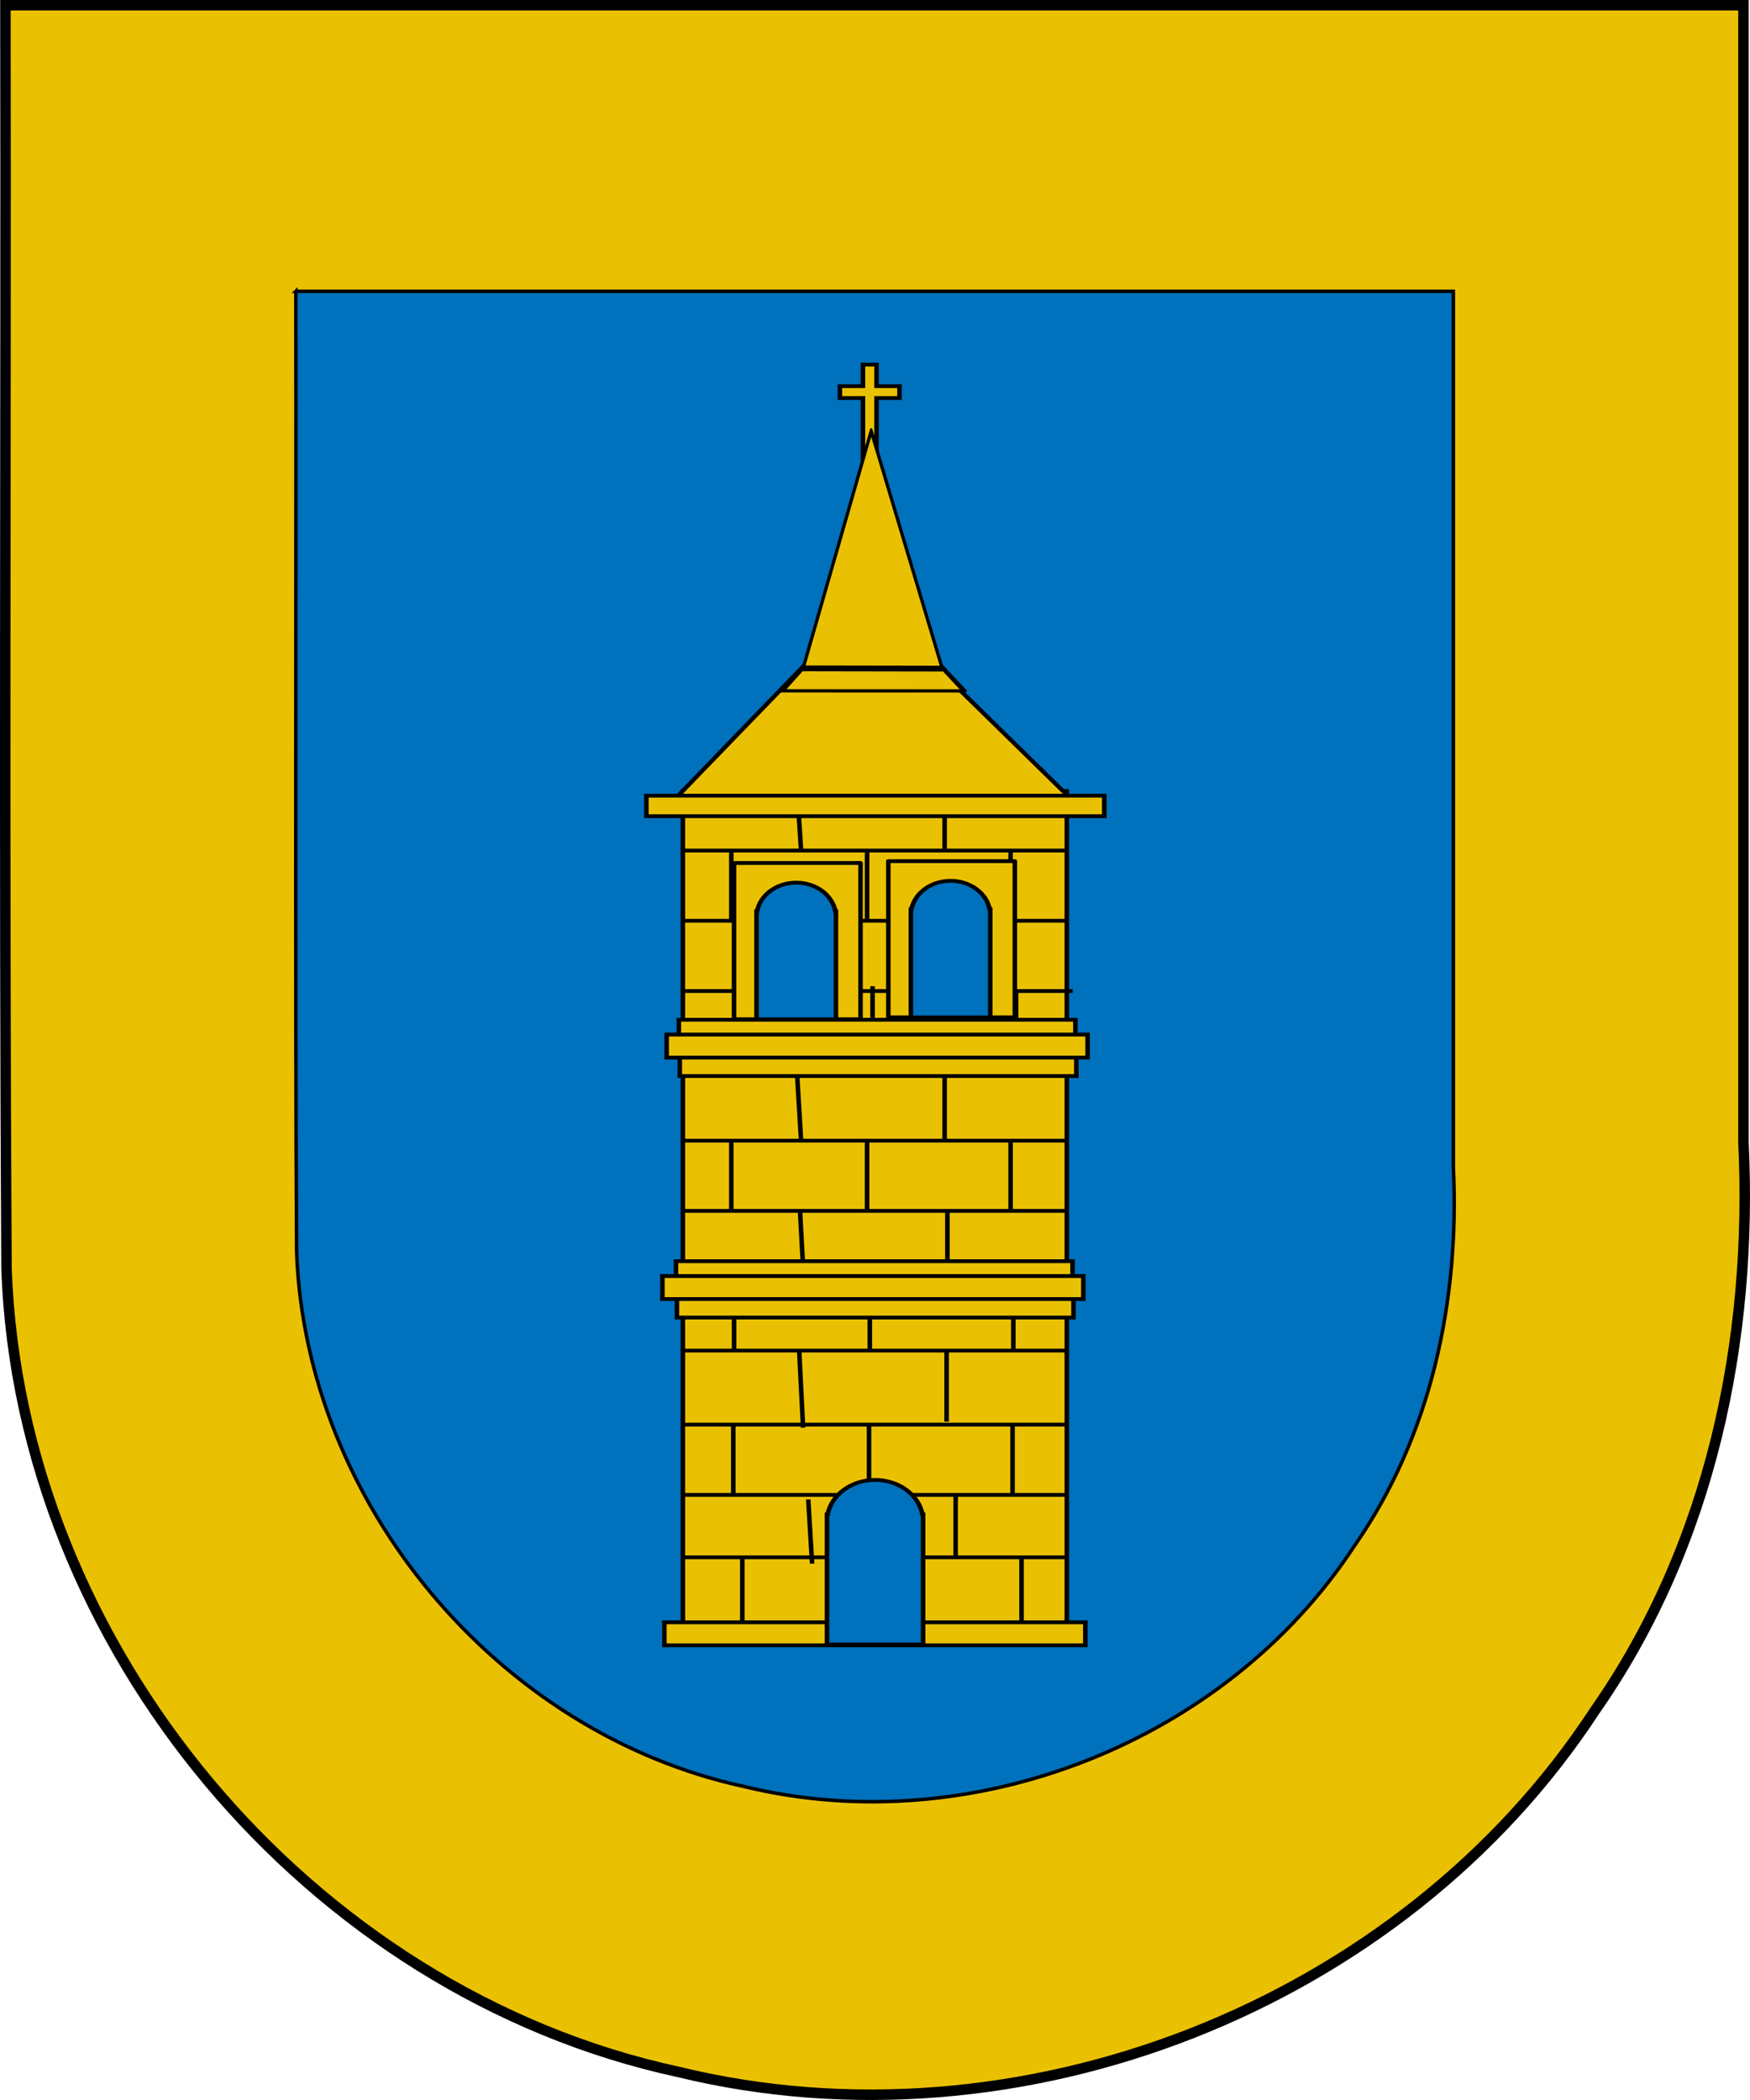 <?xml version="1.0" encoding="UTF-8" standalone="no"?>
<!-- Created with Inkscape (http://www.inkscape.org/) -->

<svg
   xmlns:dc="http://purl.org/dc/elements/1.1/"
   xmlns:cc="http://creativecommons.org/ns#"
   xmlns:rdf="http://www.w3.org/1999/02/22-rdf-syntax-ns#"
   xmlns:svg="http://www.w3.org/2000/svg"
   xmlns="http://www.w3.org/2000/svg"
   xmlns:xlink="http://www.w3.org/1999/xlink"
   xmlns:sodipodi="http://sodipodi.sourceforge.net/DTD/sodipodi-0.dtd"
   xmlns:inkscape="http://www.inkscape.org/namespaces/inkscape"
   width="500"
   height="600"
   id="svg3194"
   sodipodi:version="0.32"
   inkscape:version="0.91 r13725"
   version="1.0"
   sodipodi:docname="Escudo_de_Ullívarri_Cuartango.svg"
   inkscape:output_extension="org.inkscape.output.svg.inkscape">
  <defs
     id="defs3196">
    <linearGradient
       id="linearGradient8984">
      <stop
         style="stop-color:#fdfdfd;stop-opacity:1;"
         offset="0"
         id="stop8986" />
      <stop
         id="stop8992"
         offset="0.5"
         style="stop-color:#f0f0f0;stop-opacity:1;" />
      <stop
         style="stop-color:#b8b8b8;stop-opacity:1;"
         offset="1"
         id="stop8988" />
    </linearGradient>
    <inkscape:perspective
       sodipodi:type="inkscape:persp3d"
       inkscape:vp_x="0 : 487.5 : 1"
       inkscape:vp_y="0 : 1000 : 0"
       inkscape:vp_z="549.99969 : 487.5 : 1"
       inkscape:persp3d-origin="274.99985 : 325 : 1"
       id="perspective454" />
    <linearGradient
       id="linearGradient8929">
      <stop
         style="stop-color:#776201;stop-opacity:1;"
         offset="0"
         id="stop8931" />
      <stop
         id="stop8933"
         offset="0.5"
         style="stop-color:#eac102;stop-opacity:1;" />
      <stop
         style="stop-color:#776201;stop-opacity:1;"
         offset="1"
         id="stop8935" />
    </linearGradient>
    <linearGradient
       id="linearGradient8135">
      <stop
         style="stop-color:#5d070b;stop-opacity:1;"
         offset="0"
         id="stop8137" />
      <stop
         id="stop8139"
         offset="0.5"
         style="stop-color:#ed1c24;stop-opacity:1;" />
      <stop
         style="stop-color:#5d070a;stop-opacity:1;"
         offset="1"
         id="stop8141" />
    </linearGradient>
    <linearGradient
       inkscape:collect="always"
       xlink:href="#linearGradient8135"
       id="linearGradient6123"
       gradientUnits="userSpaceOnUse"
       gradientTransform="matrix(1.177,0,0,1.177,657.882,-479.552)"
       x1="-418.389"
       y1="700.106"
       x2="-136.183"
       y2="700.106" />
  </defs>
  <sodipodi:namedview
     id="base"
     pagecolor="#ffffff"
     bordercolor="#666666"
     borderopacity="1.0"
     gridtolerance="10000"
     guidetolerance="10"
     objecttolerance="10"
     inkscape:pageopacity="0.0"
     inkscape:pageshadow="2"
     inkscape:zoom="0.5"
     inkscape:cx="218.3332"
     inkscape:cy="361.27396"
     inkscape:document-units="px"
     inkscape:current-layer="g4484"
     inkscape:window-width="1366"
     inkscape:window-height="692"
     inkscape:window-x="0"
     inkscape:window-y="24"
     showguides="true"
     showgrid="false"
     inkscape:guide-bbox="true"
     height="975px"
     width="550px"
     inkscape:window-maximized="1"
     fit-margin-top="0"
     fit-margin-left="0"
     fit-margin-right="0"
     fit-margin-bottom="0" />
  <g
     inkscape:groupmode="layer"
     id="layer3"
     inkscape:label="Timbre"
     transform="translate(-161.4,-298.369)"
     style="display:inline"
     sodipodi:insensitive="true" />
  <g
     inkscape:label="Escudo"
     inkscape:groupmode="layer"
     id="layer1"
     transform="translate(-161.4,-298.369)"
     style="display:inline"
     sodipodi:insensitive="true">
    <path
       id="path4172"
       d="m 162.951,299.869 c 0.203,120.342 -0.409,240.696 0.311,361.03 3.831,107.995 86.439,206.634 191.928,229.441 97.59,23.79 206.84,-18.964 261.923,-103.275 32.989,-47.153 45.138,-105.507 42.418,-162.309 0,-108.296 0,-216.591 0,-324.887 -165.527,0 -331.053,0 -496.58,0 z"
       style="color:#000000;display:inline;overflow:visible;visibility:visible;fill:#0071bc;fill-opacity:1;fill-rule:evenodd;stroke:#000000;stroke-width:1;stroke-miterlimit:4;stroke-dasharray:none;marker:none;enable-background:accumulate"
       inkscape:connector-curvature="0" />
    <g
       id="g12649"
       transform="matrix(1.121,0,0,1.777,296.639,-425.423)"
       style="fill:#eac102;fill-opacity:1;stroke-width:0.707;stroke-miterlimit:4;stroke-dasharray:none" />
  </g>
  <g
     inkscape:groupmode="layer"
     id="layer4"
     inkscape:label="Piezas"
     transform="translate(-104.971,-375.009)"
     style="display:inline"
     sodipodi:insensitive="true">
    <g
       id="g5918"
       style="display:inline;stroke-width:0.758;stroke-miterlimit:4;stroke-dasharray:none"
       transform="matrix(1.252,0,0,1.252,-2135.777,8.853)" />
    <g
       id="g4431">
      <g
         id="g4441"
         transform="matrix(0.613,0,0,0.716,141.964,38.463)" />
    </g>
    <g
       id="g37233"
       transform="translate(-0.029,0.009)">
      <path
         inkscape:connector-curvature="0"
         d="m 106.551,376.5 c 0.203,120.344 -0.409,240.712 0.311,361.047 3.831,107.997 86.424,206.616 191.909,229.423 97.587,23.791 206.856,-18.968 261.938,-103.281 32.988,-47.154 45.142,-105.5 42.422,-162.303 -10e-5,-108.298 0,-216.589 0,-324.887 -165.522,0 -331.059,0 -496.58,0 z m 82.976,81.728 c 110.237,0 220.484,0 330.722,0 0,72.138 0,178.153 0,250.291 1.812,37.837 -6.29,76.73 -28.26,108.14 -36.684,56.162 -109.425,84.618 -174.418,68.771 -70.253,-15.192 -125.274,-80.897 -127.825,-152.835 -0.48,-80.157 -0.083,-194.204 -0.218,-274.367 z"
         sodipodi:nodetypes="cccccccccccccc"
         id="path11282"
         style="display:inline;overflow:visible;visibility:visible;fill:#eac102;fill-opacity:1;fill-rule:evenodd;stroke:#000000;stroke-width:1;stroke-linecap:butt;stroke-linejoin:miter;stroke-miterlimit:4;stroke-dasharray:none;stroke-dashoffset:0;stroke-opacity:1;marker:none;enable-background:accumulate" />
    </g>
    <g
       transform="matrix(0,-1,1,0,-322.344,278.437)"
       style="font-style:normal;font-weight:normal;font-size:40px;line-height:125%;font-family:Sans;letter-spacing:0px;word-spacing:0px;display:inline;fill:#000000;fill-opacity:1;stroke:none"
       id="flowRoot7842-4-6" />
    <g
       style="font-style:normal;font-weight:normal;font-size:40px;line-height:125%;font-family:Sans;letter-spacing:0px;word-spacing:0px;display:inline;fill:#000000;fill-opacity:1;stroke:none"
       id="text7935" />
    <g
       style="font-style:normal;font-weight:normal;font-size:40px;line-height:125%;font-family:Sans;letter-spacing:0px;word-spacing:0px;display:inline;fill:#000000;fill-opacity:1;stroke:none"
       id="text7945" />
  </g>
  <g
     inkscape:groupmode="layer"
     id="layer5"
     inkscape:label="Muebles"
     transform="translate(-104.971,-375.009)"
     style="display:inline">
    <g
       style="display:inline;stroke-width:1.096;stroke-miterlimit:4;stroke-dasharray:none"
       id="g5146"
       transform="matrix(0.931,0,0,0.895,97.956,36.454)" />
    <g
       id="g4277" />
    <g
       style="display:inline;stroke:#000000;stroke-width:1"
       transform="matrix(1.179,0,0,0.991,-160.103,125.012)"
       id="g4484">
      <g
         id="g4281"
         transform="matrix(0.573,0,0,0.573,-76.555,224.3)"
         style="fill:#eac102;fill-opacity:1;stroke-width:1.745;stroke-miterlimit:4;stroke-dasharray:none" />
      <g
         id="g6490"
         transform="matrix(1.188,0,0,1.188,-82.032,-78.959)">
        <rect
           style="display:inline;fill:#eac102;fill-opacity:1;stroke:#000000;stroke-width:1.614;stroke-miterlimit:4;stroke-dasharray:none;stroke-opacity:1"
           id="rect82849"
           width="136.689"
           height="361.473"
           x="827.491"
           y="430.156"
           ry="0"
           transform="matrix(0.573,0,0,0.573,-76.555,224.3)" />
        <path
           inkscape:connector-curvature="0"
           style="display:inline;fill:#eac102;fill-opacity:1;fill-rule:evenodd;stroke:#000000;stroke-width:1.614;stroke-linecap:butt;stroke-linejoin:miter;stroke-miterlimit:4;stroke-dasharray:none;stroke-opacity:1"
           d="m 827.009,754.694 137.578,0"
           id="path82887"
           transform="matrix(0.573,0,0,0.573,-76.555,224.3)" />
        <path
           inkscape:connector-curvature="0"
           style="display:inline;fill:#eac102;fill-opacity:1;fill-rule:evenodd;stroke:#000000;stroke-width:1.614;stroke-linecap:butt;stroke-linejoin:miter;stroke-miterlimit:4;stroke-dasharray:none;stroke-opacity:1"
           d="m 827.16,728.259 137.024,0"
           id="path82889"
           transform="matrix(0.573,0,0,0.573,-76.555,224.3)" />
        <path
           inkscape:connector-curvature="0"
           style="display:inline;fill:#eac102;fill-opacity:1;fill-rule:evenodd;stroke:#000000;stroke-width:1.614;stroke-linecap:butt;stroke-linejoin:miter;stroke-miterlimit:4;stroke-dasharray:none;stroke-opacity:1"
           d="m 827.009,698.513 136.995,0"
           id="path82891"
           transform="matrix(0.573,0,0,0.573,-76.555,224.3)" />
        <path
           inkscape:connector-curvature="0"
           style="display:inline;fill:#eac102;fill-opacity:1;fill-rule:evenodd;stroke:#000000;stroke-width:1.614;stroke-linecap:butt;stroke-linejoin:miter;stroke-miterlimit:4;stroke-dasharray:none;stroke-opacity:1"
           d="m 827.221,637.728 137.653,0"
           id="path82893"
           transform="matrix(0.573,0,0,0.573,-76.555,224.3)" />
        <path
           inkscape:connector-curvature="0"
           style="display:inline;fill:#eac102;fill-opacity:1;fill-rule:evenodd;stroke:#000000;stroke-width:1.614;stroke-linecap:butt;stroke-linejoin:miter;stroke-miterlimit:4;stroke-dasharray:none;stroke-opacity:1"
           d="m 827.011,607.982 136.482,0"
           id="path82895"
           transform="matrix(0.573,0,0,0.573,-76.555,224.3)" />
        <path
           inkscape:connector-curvature="0"
           style="display:inline;fill:#eac102;fill-opacity:1;fill-rule:evenodd;stroke:#000000;stroke-width:1.614;stroke-linecap:butt;stroke-linejoin:miter;stroke-miterlimit:4;stroke-dasharray:none;stroke-opacity:1"
           d="m 826.799,578.236 136.854,0"
           id="path82897"
           transform="matrix(0.573,0,0,0.573,-76.555,224.3)" />
        <path
           inkscape:connector-curvature="0"
           style="display:inline;fill:#eac102;fill-opacity:1;fill-rule:evenodd;stroke:#000000;stroke-width:1.614;stroke-linecap:butt;stroke-linejoin:miter;stroke-miterlimit:4;stroke-dasharray:none;stroke-opacity:1"
           d="m 826.798,514.864 139.457,0"
           id="path82899"
           transform="matrix(0.573,0,0,0.573,-76.555,224.3)" />
        <path
           inkscape:connector-curvature="0"
           style="display:inline;fill:#eac102;fill-opacity:1;fill-rule:evenodd;stroke:#000000;stroke-width:1.614;stroke-linecap:butt;stroke-linejoin:miter;stroke-miterlimit:4;stroke-dasharray:none;stroke-opacity:1"
           d="m 826.798,485.118 138.076,0"
           id="path82901"
           transform="matrix(0.573,0,0,0.573,-76.555,224.3)" />
        <path
           inkscape:connector-curvature="0"
           style="display:inline;fill:#eac102;fill-opacity:1;fill-rule:evenodd;stroke:#000000;stroke-width:1.614;stroke-linecap:butt;stroke-linejoin:miter;stroke-miterlimit:4;stroke-dasharray:none;stroke-opacity:1"
           d="m 826.798,455.372 136.695,0"
           id="path82903"
           transform="matrix(0.573,0,0,0.573,-76.555,224.3)" />
        <path
           inkscape:connector-curvature="0"
           style="display:inline;fill:#eac102;fill-opacity:1;fill-rule:evenodd;stroke:#000000;stroke-width:1.614;stroke-linecap:butt;stroke-linejoin:miter;stroke-miterlimit:4;stroke-dasharray:none;stroke-opacity:1"
           d="m 868.911,667.414 1.381,32.392"
           id="path82905"
           transform="matrix(0.573,0,0,0.573,-76.555,224.3)" />
        <path
           inkscape:connector-curvature="0"
           style="display:inline;fill:#eac102;fill-opacity:1;fill-rule:evenodd;stroke:#000000;stroke-width:1.614;stroke-linecap:butt;stroke-linejoin:miter;stroke-miterlimit:4;stroke-dasharray:none;stroke-opacity:1"
           d="m 921.38,667.481 0,29.739"
           id="path82907"
           transform="matrix(0.573,0,0,0.573,-76.555,224.3)" />
        <path
           inkscape:connector-curvature="0"
           style="display:inline;fill:#eac102;fill-opacity:1;fill-rule:evenodd;stroke:#000000;stroke-width:1.614;stroke-linecap:butt;stroke-linejoin:miter;stroke-miterlimit:4;stroke-dasharray:none;stroke-opacity:1"
           d="m 893.765,698.513 0,28.453"
           id="path82909"
           transform="matrix(0.573,0,0,0.573,-76.555,224.3)" />
        <path
           inkscape:connector-curvature="0"
           style="display:inline;fill:#eac102;fill-opacity:1;fill-rule:evenodd;stroke:#000000;stroke-width:1.614;stroke-linecap:butt;stroke-linejoin:miter;stroke-miterlimit:4;stroke-dasharray:none;stroke-opacity:1"
           d="m 845.438,698.013 0,29.746"
           id="path82911"
           transform="matrix(0.573,0,0,0.573,-76.555,224.3)" />
        <path
           inkscape:connector-curvature="0"
           style="display:inline;fill:#eac102;fill-opacity:1;fill-rule:evenodd;stroke:#000000;stroke-width:1.614;stroke-linecap:butt;stroke-linejoin:miter;stroke-miterlimit:4;stroke-dasharray:none;stroke-opacity:1"
           d="m 944.853,698.619 0,29.64"
           id="path82913"
           transform="matrix(0.573,0,0,0.573,-76.555,224.3)" />
        <path
           inkscape:connector-curvature="0"
           style="display:inline;fill:#eac102;fill-opacity:1;fill-rule:evenodd;stroke:#000000;stroke-width:1.614;stroke-linecap:butt;stroke-linejoin:miter;stroke-miterlimit:4;stroke-dasharray:none;stroke-opacity:1"
           d="m 872.12,730.225 1.381,27.159"
           id="path82915"
           transform="matrix(0.573,0,0,0.573,-76.555,224.3)" />
        <path
           inkscape:connector-curvature="0"
           style="display:inline;fill:#eac102;fill-opacity:1;fill-rule:evenodd;stroke:#000000;stroke-width:1.614;stroke-linecap:butt;stroke-linejoin:miter;stroke-miterlimit:4;stroke-dasharray:none;stroke-opacity:1"
           d="m 924.589,728.932 0,25.866"
           id="path82917"
           transform="matrix(0.573,0,0,0.573,-76.555,224.3)" />
        <path
           inkscape:connector-curvature="0"
           style="display:inline;fill:#eac102;fill-opacity:1;fill-rule:evenodd;stroke:#000000;stroke-width:1.614;stroke-linecap:butt;stroke-linejoin:miter;stroke-miterlimit:4;stroke-dasharray:none;stroke-opacity:1"
           d="m 896.973,756.091 0,28.453"
           id="path82919"
           transform="matrix(0.573,0,0,0.573,-76.555,224.3)" />
        <path
           inkscape:connector-curvature="0"
           style="display:inline;fill:#eac102;fill-opacity:1;fill-rule:evenodd;stroke:#000000;stroke-width:1.614;stroke-linecap:butt;stroke-linejoin:miter;stroke-miterlimit:4;stroke-dasharray:none;stroke-opacity:1"
           d="m 848.647,754.798 0,29.746"
           id="path82921"
           transform="matrix(0.573,0,0,0.573,-76.555,224.3)" />
        <path
           inkscape:connector-curvature="0"
           style="display:inline;fill:#eac102;fill-opacity:1;fill-rule:evenodd;stroke:#000000;stroke-width:1.614;stroke-linecap:butt;stroke-linejoin:miter;stroke-miterlimit:4;stroke-dasharray:none;stroke-opacity:1"
           d="m 948.061,754.798 0,31.039"
           id="path82923"
           transform="matrix(0.573,0,0,0.573,-76.555,224.3)" />
        <rect
           style="display:inline;fill:#eac102;fill-opacity:1;stroke:#000000;stroke-width:1.614;stroke-miterlimit:4;stroke-dasharray:none;stroke-opacity:1"
           id="rect82851"
           width="149.853"
           height="9.738"
           x="820.91"
           y="782.236"
           ry="0"
           transform="matrix(0.573,0,0,0.573,-76.555,224.3)" />
        <path
           inkscape:connector-curvature="0"
           style="display:inline;fill:#eac102;fill-opacity:1;fill-rule:evenodd;stroke:#000000;stroke-width:1.614;stroke-linecap:butt;stroke-linejoin:miter;stroke-miterlimit:4;stroke-dasharray:none;stroke-opacity:1"
           d="m 869.191,608.009 1.381,29.816"
           id="path82925"
           transform="matrix(0.573,0,0,0.573,-76.555,224.3)" />
        <path
           inkscape:connector-curvature="0"
           style="display:inline;fill:#eac102;fill-opacity:1;fill-rule:evenodd;stroke:#000000;stroke-width:1.614;stroke-linecap:butt;stroke-linejoin:miter;stroke-miterlimit:4;stroke-dasharray:none;stroke-opacity:1"
           d="m 921.66,607.955 0,29.586"
           id="path82927"
           transform="matrix(0.573,0,0,0.573,-76.555,224.3)" />
        <path
           inkscape:connector-curvature="0"
           style="display:inline;fill:#eac102;fill-opacity:1;fill-rule:evenodd;stroke:#000000;stroke-width:1.614;stroke-linecap:butt;stroke-linejoin:miter;stroke-miterlimit:4;stroke-dasharray:none;stroke-opacity:1"
           d="m 894.044,637.206 0,29.694"
           id="path82929"
           transform="matrix(0.573,0,0,0.573,-76.555,224.3)" />
        <path
           inkscape:connector-curvature="0"
           style="display:inline;fill:#eac102;fill-opacity:1;fill-rule:evenodd;stroke:#000000;stroke-width:1.614;stroke-linecap:butt;stroke-linejoin:miter;stroke-miterlimit:4;stroke-dasharray:none;stroke-opacity:1"
           d="m 845.718,638.01 0,28.58"
           id="path82931"
           transform="matrix(0.573,0,0,0.573,-76.555,224.3)" />
        <path
           inkscape:connector-curvature="0"
           style="display:inline;fill:#eac102;fill-opacity:1;fill-rule:evenodd;stroke:#000000;stroke-width:1.614;stroke-linecap:butt;stroke-linejoin:miter;stroke-miterlimit:4;stroke-dasharray:none;stroke-opacity:1"
           d="m 945.132,635.912 0,31.039"
           id="path82933"
           transform="matrix(0.573,0,0,0.573,-76.555,224.3)" />
        <path
           inkscape:connector-curvature="0"
           style="display:inline;fill:#eac102;fill-opacity:1;fill-rule:evenodd;stroke:#000000;stroke-width:1.614;stroke-linecap:butt;stroke-linejoin:miter;stroke-miterlimit:4;stroke-dasharray:none;stroke-opacity:1"
           d="m 868.214,551.354 1.381,27.271"
           id="path82935"
           transform="matrix(0.573,0,0,0.573,-76.555,224.3)" />
        <path
           inkscape:connector-curvature="0"
           style="display:inline;fill:#eac102;fill-opacity:1;fill-rule:evenodd;stroke:#000000;stroke-width:1.614;stroke-linecap:butt;stroke-linejoin:miter;stroke-miterlimit:4;stroke-dasharray:none;stroke-opacity:1"
           d="m 920.683,551.518 0,26.551"
           id="path82937"
           transform="matrix(0.573,0,0,0.573,-76.555,224.3)" />
        <path
           inkscape:connector-curvature="0"
           style="display:inline;fill:#eac102;fill-opacity:1;fill-rule:evenodd;stroke:#000000;stroke-width:1.614;stroke-linecap:butt;stroke-linejoin:miter;stroke-miterlimit:4;stroke-dasharray:none;stroke-opacity:1"
           d="m 893.068,578.677 0,29.44"
           id="path82939"
           transform="matrix(0.573,0,0,0.573,-76.555,224.3)" />
        <path
           inkscape:connector-curvature="0"
           style="display:inline;fill:#eac102;fill-opacity:1;fill-rule:evenodd;stroke:#000000;stroke-width:1.614;stroke-linecap:butt;stroke-linejoin:miter;stroke-miterlimit:4;stroke-dasharray:none;stroke-opacity:1"
           d="m 844.742,578.043 0,29.965"
           id="path82941"
           transform="matrix(0.573,0,0,0.573,-76.555,224.3)" />
        <path
           inkscape:connector-curvature="0"
           style="display:inline;fill:#eac102;fill-opacity:1;fill-rule:evenodd;stroke:#000000;stroke-width:1.614;stroke-linecap:butt;stroke-linejoin:miter;stroke-miterlimit:4;stroke-dasharray:none;stroke-opacity:1"
           d="m 944.156,577.85 0,30.573"
           id="path82943"
           transform="matrix(0.573,0,0,0.573,-76.555,224.3)" />
        <path
           inkscape:connector-curvature="0"
           style="display:inline;fill:#eac102;fill-opacity:1;fill-rule:evenodd;stroke:#000000;stroke-width:1.614;stroke-linecap:butt;stroke-linejoin:miter;stroke-miterlimit:4;stroke-dasharray:none;stroke-opacity:1"
           d="m 922.636,485.674 0,28.963"
           id="path82947"
           transform="matrix(0.573,0,0,0.573,-76.555,224.3)" />
        <path
           inkscape:connector-curvature="0"
           style="display:inline;fill:#eac102;fill-opacity:1;fill-rule:evenodd;stroke:#000000;stroke-width:1.614;stroke-linecap:butt;stroke-linejoin:miter;stroke-miterlimit:4;stroke-dasharray:none;stroke-opacity:1"
           d="m 895.021,512.833 0,28.453"
           id="path82949"
           transform="matrix(0.573,0,0,0.573,-76.555,224.3)" />
        <path
           inkscape:connector-curvature="0"
           style="display:inline;fill:#eac102;fill-opacity:1;fill-rule:evenodd;stroke:#000000;stroke-width:1.614;stroke-linecap:butt;stroke-linejoin:miter;stroke-miterlimit:4;stroke-dasharray:none;stroke-opacity:1"
           d="m 846.694,514.18 0,27.105"
           id="path82951"
           transform="matrix(0.573,0,0,0.573,-76.555,224.3)" />
        <path
           inkscape:connector-curvature="0"
           style="display:inline;fill:#eac102;fill-opacity:1;fill-rule:evenodd;stroke:#000000;stroke-width:1.614;stroke-linecap:butt;stroke-linejoin:miter;stroke-miterlimit:4;stroke-dasharray:none;stroke-opacity:1"
           d="m 946.109,514.338 0,28.241"
           id="path82953"
           transform="matrix(0.573,0,0,0.573,-76.555,224.3)" />
        <path
           inkscape:connector-curvature="0"
           style="display:inline;fill:#eac102;fill-opacity:1;fill-rule:evenodd;stroke:#000000;stroke-width:1.614;stroke-linecap:butt;stroke-linejoin:miter;stroke-miterlimit:4;stroke-dasharray:none;stroke-opacity:1"
           d="m 868.214,430.268 1.381,25.494"
           id="path82955"
           transform="matrix(0.573,0,0,0.573,-76.555,224.3)" />
        <path
           inkscape:connector-curvature="0"
           style="display:inline;fill:#eac102;fill-opacity:1;fill-rule:evenodd;stroke:#000000;stroke-width:1.614;stroke-linecap:butt;stroke-linejoin:miter;stroke-miterlimit:4;stroke-dasharray:none;stroke-opacity:1"
           d="m 920.683,428.975 0,25.866"
           id="path82957"
           transform="matrix(0.573,0,0,0.573,-76.555,224.3)" />
        <path
           inkscape:connector-curvature="0"
           style="display:inline;fill:#eac102;fill-opacity:1;fill-rule:evenodd;stroke:#000000;stroke-width:1.614;stroke-linecap:butt;stroke-linejoin:miter;stroke-miterlimit:4;stroke-dasharray:none;stroke-opacity:1"
           d="m 893.068,456.134 0,28.453"
           id="path82959"
           transform="matrix(0.573,0,0,0.573,-76.555,224.3)" />
        <path
           inkscape:connector-curvature="0"
           style="display:inline;fill:#eac102;fill-opacity:1;fill-rule:evenodd;stroke:#000000;stroke-width:1.614;stroke-linecap:butt;stroke-linejoin:miter;stroke-miterlimit:4;stroke-dasharray:none;stroke-opacity:1"
           d="m 844.742,454.841 0,29.746"
           id="path82961"
           transform="matrix(0.573,0,0,0.573,-76.555,224.3)" />
        <path
           inkscape:connector-curvature="0"
           style="display:inline;fill:#eac102;fill-opacity:1;fill-rule:evenodd;stroke:#000000;stroke-width:1.614;stroke-linecap:butt;stroke-linejoin:miter;stroke-miterlimit:4;stroke-dasharray:none;stroke-opacity:1"
           d="m 944.156,454.841 0,30.49"
           id="path82963"
           transform="matrix(0.573,0,0,0.573,-76.555,224.3)" />
        <rect
           style="display:inline;fill:#eac102;fill-opacity:1;stroke:#000000;stroke-width:1.614;stroke-miterlimit:4;stroke-dasharray:none;stroke-opacity:1"
           id="rect16928"
           width="141.169"
           height="9.763"
           x="826.06"
           y="527.024"
           ry="0"
           transform="matrix(0.573,0,0,0.573,-76.555,224.3)" />
        <rect
           style="display:inline;fill:#eac102;fill-opacity:1;stroke:#000000;stroke-width:1.614;stroke-miterlimit:4;stroke-dasharray:none;stroke-opacity:1"
           id="rect16930"
           width="141.169"
           height="9.763"
           x="826.395"
           y="541.121"
           ry="0"
           transform="matrix(0.573,0,0,0.573,-76.555,224.3)" />
        <rect
           style="display:inline;fill:#eac102;fill-opacity:1;stroke:#000000;stroke-width:1.614;stroke-miterlimit:4;stroke-dasharray:none;stroke-opacity:1"
           id="rect82857"
           width="149.853"
           height="9.738"
           x="821.719"
           y="533.306"
           ry="0"
           transform="matrix(0.573,0,0,0.573,-76.555,224.3)" />
        <rect
           style="display:inline;fill:#eac102;fill-opacity:1;fill-rule:evenodd;stroke:#000000;stroke-width:1.614;stroke-linecap:round;stroke-linejoin:round;stroke-miterlimit:4;stroke-dasharray:none;stroke-dashoffset:0;stroke-opacity:1"
           id="rect9202"
           width="45.035"
           height="66.157"
           x="900.639"
           y="459.871"
           transform="matrix(0.573,0,0,0.573,-76.555,224.3)" />
        <path
           inkscape:connector-curvature="0"
           style="display:inline;fill:#0071bc;fill-opacity:1;stroke:#000000;stroke-width:1.614;stroke-miterlimit:4;stroke-dasharray:none;stroke-opacity:1"
           d="m 922.786,468.184 c -7.019,0 -12.846,5.253 -13.94,12.126 l -0.197,0 0,45.759 28.276,0 0,-45.759 -0.197,0 c -1.095,-6.873 -6.921,-12.126 -13.941,-12.126 z"
           id="path16721"
           transform="matrix(0.573,0,0,0.573,-76.555,224.3)" />
        <path
           inkscape:connector-curvature="0"
           style="display:inline;fill:#eac102;fill-opacity:1;fill-rule:evenodd;stroke:#000000;stroke-width:1.614;stroke-linecap:butt;stroke-linejoin:miter;stroke-miterlimit:4;stroke-dasharray:none;stroke-opacity:1"
           d="m 824.39,433.872 141.611,0 -72.719,-84.713 -68.892,84.713 z"
           id="path16737"
           transform="matrix(0.573,0,0,0.573,-76.555,224.3)" />
        <rect
           style="display:inline;fill:#eac102;fill-opacity:1;stroke:#000000;stroke-width:1.614;stroke-miterlimit:4;stroke-dasharray:none;stroke-opacity:1"
           id="rect16763"
           width="162.997"
           height="8.69"
           x="814.501"
           y="432.127"
           transform="matrix(0.573,0,0,0.573,-76.555,224.3)" />
        <path
           sodipodi:type="star"
           style="display:inline;fill:#eac102;fill-opacity:1;fill-rule:evenodd;stroke:#000000;stroke-width:3.462;stroke-linecap:round;stroke-linejoin:round;stroke-miterlimit:4;stroke-dasharray:none;stroke-dashoffset:0;stroke-opacity:1"
           id="path9200"
           sodipodi:sides="3"
           sodipodi:cx="70"
           sodipodi:cy="435"
           sodipodi:r1="69.462219"
           sodipodi:r2="34.73111"
           sodipodi:arg1="0.52807445"
           sodipodi:arg2="1.575272"
           inkscape:flatsided="true"
           inkscape:rounded="0"
           inkscape:randomized="0"
           d="M 130,470 9.689,469.462 70.311,365.538 Z"
           transform="matrix(0.309,-8.978501e-4,0.005,0.231,412.469,338.03)"
           inkscape:transform-center-x="-0.18011999"
           inkscape:transform-center-y="-6.1707548" />
        <path
           inkscape:connector-curvature="0"
           style="display:inline;fill:#eac102;fill-opacity:1;fill-rule:evenodd;stroke:#000000;stroke-width:1.614;stroke-linecap:butt;stroke-linejoin:miter;stroke-miterlimit:4;stroke-dasharray:none;stroke-opacity:1"
           d="m 827.785,667.15 136.902,0"
           id="path82893-9"
           transform="matrix(0.573,0,0,0.573,-76.555,224.3)" />
        <rect
           style="display:inline;fill:#eac102;fill-opacity:1;fill-rule:evenodd;stroke:#000000;stroke-width:1.614;stroke-linecap:round;stroke-linejoin:round;stroke-miterlimit:4;stroke-dasharray:none;stroke-dashoffset:0;stroke-opacity:1"
           id="rect9202-7"
           width="45.035"
           height="66.157"
           x="845.704"
           y="460.646"
           transform="matrix(0.573,0,0,0.573,-76.555,224.3)" />
        <path
           inkscape:connector-curvature="0"
           style="display:inline;fill:#0071bc;fill-opacity:1;stroke:#000000;stroke-width:1.614;stroke-miterlimit:4;stroke-dasharray:none;stroke-opacity:1"
           d="m 867.851,468.959 c -7.019,0 -12.846,5.253 -13.941,12.126 l -0.197,0 0,45.759 28.276,0 0,-45.759 -0.197,0 c -1.095,-6.873 -6.921,-12.126 -13.941,-12.126 z"
           id="path16721-0"
           transform="matrix(0.573,0,0,0.573,-76.555,224.3)" />
        <path
           style="display:inline;fill:#eac102;fill-opacity:1;stroke:#000000;stroke-width:1.614;stroke-miterlimit:4;stroke-dasharray:none;stroke-opacity:1"
           d="m 891.597,249.541 0,9.136 -8.191,0 0,5.027 8.191,0 0,40.201 4.825,0 0,-40.201 8.191,0 0,-5.027 -8.191,0 0,-9.136 -4.825,0 z"
           id="rect16773-5"
           inkscape:connector-curvature="0"
           transform="matrix(0.573,0,0,0.573,-76.555,224.3)" />
        <path
           sodipodi:type="star"
           style="display:inline;fill:#eac102;fill-opacity:1;fill-rule:evenodd;stroke:#000000;stroke-width:2.562;stroke-linecap:round;stroke-linejoin:round;stroke-miterlimit:4;stroke-dasharray:none;stroke-dashoffset:0;stroke-opacity:1"
           id="path9200-7-6"
           sodipodi:sides="3"
           sodipodi:cx="70"
           sodipodi:cy="435"
           sodipodi:r1="69.462219"
           sodipodi:r2="34.73111"
           sodipodi:arg1="0.52807445"
           sodipodi:arg2="1.575272"
           inkscape:flatsided="true"
           inkscape:rounded="0"
           inkscape:randomized="0"
           d="M 130,470 9.689,469.462 70.311,365.538 Z"
           transform="matrix(0.236,-0.002,0.004,0.553,417.954,181.423)"
           inkscape:transform-center-x="-0.18011093"
           inkscape:transform-center-y="-19.342246" />
        <rect
           style="display:inline;fill:#eac102;fill-opacity:1;stroke:#000000;stroke-width:1.614;stroke-miterlimit:4;stroke-dasharray:none;stroke-opacity:1"
           id="rect16928-2"
           width="141.169"
           height="9.763"
           x="825.046"
           y="629.295"
           ry="0"
           transform="matrix(0.573,0,0,0.573,-76.555,224.3)" />
        <rect
           style="display:inline;fill:#eac102;fill-opacity:1;stroke:#000000;stroke-width:1.614;stroke-miterlimit:4;stroke-dasharray:none;stroke-opacity:1"
           id="rect16930-9"
           width="141.169"
           height="9.763"
           x="825.38"
           y="643.392"
           ry="0"
           transform="matrix(0.573,0,0,0.573,-76.555,224.3)" />
        <rect
           style="display:inline;fill:#eac102;fill-opacity:1;stroke:#000000;stroke-width:1.614;stroke-miterlimit:4;stroke-dasharray:none;stroke-opacity:1"
           id="rect82857-8"
           width="149.853"
           height="9.738"
           x="820.205"
           y="635.578"
           ry="0"
           transform="matrix(0.573,0,0,0.573,-76.555,224.3)" />
        <path
           inkscape:connector-curvature="0"
           style="display:inline;fill:#0071bc;fill-opacity:1;stroke:#000000;stroke-width:0.925;stroke-miterlimit:4;stroke-dasharray:none;stroke-opacity:1"
           d="m 436.801,637.967 c -4.867,0 -8.906,3.624 -9.666,8.364 l -0.137,0 0,31.564 19.605,0 0,-31.564 -0.137,0 c -0.759,-4.741 -4.799,-8.364 -9.666,-8.364 z"
           id="path16721-0-6" />
      </g>
    </g>
  </g>
  <g
     inkscape:groupmode="layer"
     id="layer6"
     inkscape:label="Borde 3px"
     transform="translate(-104.971,-375.009)"
     style="display:inline"
     sodipodi:insensitive="true">
    <path
       id="path4511"
       d="m 106.522,376.509 c 0.203,120.342 -0.409,240.696 0.311,361.03 3.831,107.995 86.439,206.634 191.928,229.441 97.59,23.79 206.84,-18.964 261.923,-103.275 32.989,-47.153 45.138,-105.507 42.418,-162.309 0,-108.296 0,-216.591 0,-324.887 -165.527,0 -331.053,0 -496.58,0 z"
       style="color:#000000;fill:none;stroke:#000000;stroke-width:3;stroke-linecap:butt;stroke-linejoin:miter;stroke-miterlimit:4;stroke-opacity:1;stroke-dasharray:none;stroke-dashoffset:0;marker:none;visibility:visible;display:inline;overflow:visible;enable-background:accumulate"
       inkscape:connector-curvature="0" />
  </g>
</svg>
